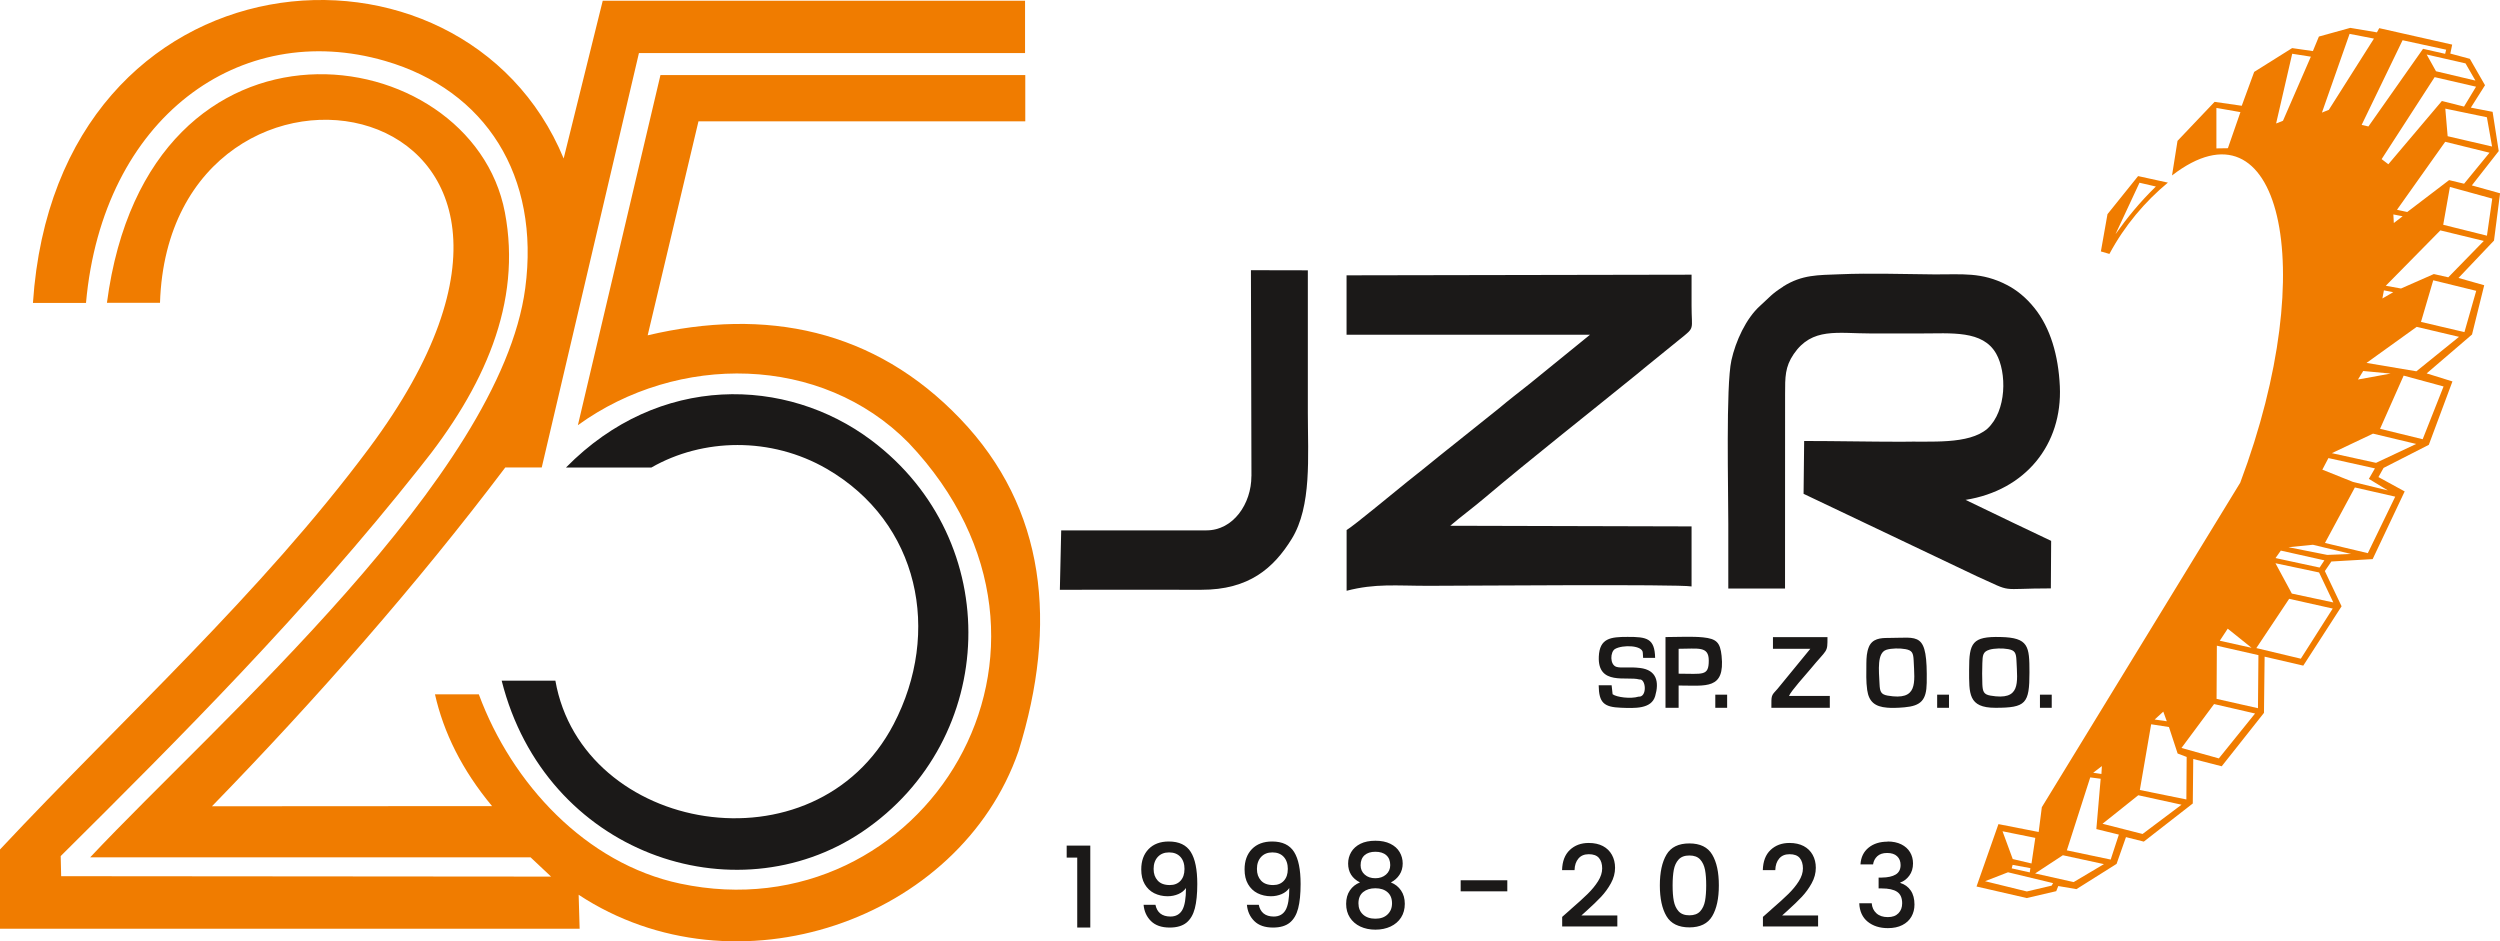 <?xml version="1.0" encoding="UTF-8"?>
<svg id="svg22" xmlns="http://www.w3.org/2000/svg" viewBox="0 0 428.76 161.43">
  <defs>
    <style>
      .cls-1 {
        fill: #f07c00;
      }

      .cls-1, .cls-2 {
        fill-rule: evenodd;
      }

      .cls-2 {
        fill: #1b1918;
      }
    </style>
  </defs>
  <g id="Layer1000">
    <g id="Layer1001">
      <path id="path4" class="cls-1" d="m99.24,153.43l.17,5.85H0v-13.59c21.12-22.55,44.66-43.81,63.3-68.82C109.94,14.3,29.11.77,27.44,51.93h-9.1C25.42-1.78,80.89,6.43,86.59,36.42c2.95,15.51-3.5,30.04-14.66,43.85-19.74,24.92-40.9,46.07-61.52,66.55l.08,3.45,84.02.07-3.51-3.3H15.46c22.01-23.39,70.32-65.31,74.62-97.6,2.56-19.24-6.74-33.97-24.03-38.99C41.14,3.21,17.59,20.18,14.75,51.95H5.65C9.73-9.55,79.39-14.66,96.67,27.18L103.37.13h72.43v8.97s-66.22,0-66.22,0l-16.67,71.07h-6.25c-15.17,20.09-32.48,39.78-50.31,58.11l48.04-.03c-5.16-6.2-8.32-12.64-9.79-19.17h7.52c5.67,15.34,18.37,29.03,34.52,32.46,41.56,8.83,72.68-40.29,39.19-75.59-14.99-15.22-39.63-15.4-56.72-3.03l14.16-60.04h62.57v7.93h-56.05l-8.71,36.7c20.26-4.79,38.9-1.05,53.6,14.31,14.74,15.39,16.76,35.22,10,57.01-10.07,29.05-48.54,42.34-75.45,24.62h0Z"/>
      <path id="path6" class="cls-2" d="m97.07,80.18h14.65c8.8-5.05,20.51-5.31,30.08.23,15.87,9.2,19.71,28.01,11.46,43.8-13.5,25.82-53.41,18.66-58.01-7.47h-9.21c7.48,29.7,39.97,40.67,61.85,25.91,23.4-15.79,24.57-49.91,1.51-67.17-14.51-10.86-36.36-11.55-52.33,4.7h0Z"/>
      <path id="path8" class="cls-1" d="m408.85,49.8l-.26,1.39,1.86-1.08-1.59-.31Zm-3.55,13.83l-.9,1.46,5.6-1.02-4.69-.44Zm9.17-7.57l-8.6,6.18,8.55,1.44,7.31-5.91-7.25-1.71Zm-2.23,8.35l-4.05,9.13,7.31,1.79,3.58-9.05-6.84-1.86Zm-5.26,9.96l-7.06,3.35,7.58,1.66,6.89-3.24-7.41-1.77Zm-7.65,4.2l-1.04,1.98,5.25,2.1,5.98,1.46-3.25-1.98,1.04-1.8-7.99-1.77Zm25.32-63.7l-7.1-1.64-9.09,14.06,1.15.88,9.18-10.85,3.8.96,2.06-3.41Zm-5.27,3.76l.4,4.73,7.62,1.77-.89-5.02-7.13-1.48Zm-.02,5.69l-8.27,11.66,1.76.38,7.18-5.47,2.57.62,4.36-5.32-7.59-1.87Zm.81,7.74l-1.15,6.49,7.5,1.87.91-6.36-7.27-2Zm-9.7,4.72l.08,1.47,1.51-1.16-1.59-.31Zm6.84,11.29l-2.1,7.14,7.45,1.75,2.02-7.08-7.37-1.81Zm-13.44,35.53l-5.13,9.52,7.35,1.75,4.7-9.69-6.92-1.58Zm-7.19,9.83l-4.2.42,6.65,1.32,4.08-.16-6.54-1.58Zm-5.51,1l-.91,1.28,7.56,1.63.82-1.24-7.47-1.67Zm-.92,2.17l2.81,5.2,7.11,1.52-2.44-5.14-7.47-1.58Zm2.35,6.1l-5.63,8.45,7.63,1.82,5.47-8.6-7.47-1.67Zm-12.4,8.04l-.05,9.12,7.1,1.6.08-9.1-7.13-1.62Zm-.48,10.01l-5.59,7.53,6.41,1.79,6.21-7.7-7.03-1.62Zm-8.7,1.29l-1.49,1.36,2.08.3-.6-1.66Zm-2.09,2.18l-1.94,11.27,7.98,1.62.05-7.29-1.55-.59-1.49-4.54-3.04-.47Zm-2.21,12.17l-6.13,4.89,6.87,1.75,6.68-5.02-7.41-1.62Zm-6.23-5.01l-1.5,1.15,1.41.21.08-1.36Zm-6.69,15.29l-4.77,3.13,6.61,1.48,5.19-3.08-7.03-1.52Zm66.81-81.25l-4.43-1.38,7.78-6.67,2.09-8.45-4.41-1.25,6.09-6.41,1.04-8.11-4.84-1.35,4.61-5.89-1.05-6.73-3.73-.72,2.43-3.84-2.6-4.53-3.35-.9.32-1.54-12.51-2.82-.4.72-4.57-.77-5.38,1.49-1.03,2.49-3.56-.51-6.51,4.08-2.13,5.81-4.66-.67-6.36,6.69-.94,5.93c18.3-14.11,25.8,15.15,11.7,52.69l-34.03,55.66-.54,4.25-6.9-1.35-3.76,10.7,8.62,1.98,5.05-1.18.35-.88,3.12.53,6.88-4.33,1.61-4.59,3.06.77,8.4-6.54.08-7.63,4.88,1.25,7.25-9.16.11-9.64,6.63,1.54,6.57-10.18-2.87-6.04,1.12-1.64,7.08-.41,5.49-11.61-4.5-2.46.88-1.57,7.76-3.96,4.04-10.84Zm-60.3-22.31l1.13-6.38,5.25-6.53,5.11,1.12c-3.91,3.24-7.41,7.34-10.03,12.23l-1.47-.43Zm2.52-2.98l4.1-8.79,2.81.65c-2.74,2.67-4.92,5.34-6.9,8.14Zm17.29-14.68v-6.94s4.12.72,4.12.72l-2.15,6.19-1.97.03Zm10.24-4.27l2.76-11.96,3.2.5-4.78,10.99-1.18.47Zm12.6-15.37l-4.74,13.5,1.18-.47,7.74-12.22-4.18-.81Zm16.55,2.71l-7.46-1.62-7.02,14.52,1.16.27,9.37-13.32,3.79.86.17-.7Zm-1.73,3.7l-1.6-2.87,6.66,1.52,1.7,2.95-6.76-1.6Zm-74.34,130.35l1.75,4.76,3.22.76.65-4.39-5.61-1.13Zm1.73,5.76l-.16.6,3.1.69.11-.73-3.05-.56Zm-.79,1.27l-3.94,1.53,7.17,1.76,4.25-1,.25-.43-7.73-1.86Zm14.1-16.27l-4.01,12.51,7.52,1.58,1.4-4.28-3.86-.95.74-8.63-1.78-.23Zm23.58-25.51l-1.36,2.07,5.45,1.21-4.09-3.28Zm36.46-68.3l-9.35,9.49,2.61.47,5.63-2.48,2.48.56,6.09-6.24-7.46-1.81Z"/>
      <path id="path10" class="cls-2" d="m182.94,147.08v-2.06h4.05v14.06h-2.24v-12h-1.81Zm15.22,8.08c.13.66.41,1.16.84,1.51.43.34,1.01.52,1.73.52.92,0,1.6-.37,2.03-1.11.43-.74.64-2,.64-3.78-.31.45-.75.8-1.31,1.04-.56.24-1.18.37-1.84.37-.84,0-1.61-.18-2.3-.52-.69-.35-1.23-.87-1.63-1.56-.4-.69-.59-1.53-.59-2.53,0-1.45.42-2.61,1.26-3.48.84-.86,1.99-1.3,3.46-1.3,1.77,0,3.02.6,3.77,1.79.75,1.19,1.12,3.03,1.12,5.5,0,1.7-.14,3.1-.42,4.18-.28,1.08-.76,1.9-1.45,2.46-.69.55-1.64.83-2.86.83-1.39,0-2.46-.37-3.21-1.11-.75-.74-1.17-1.67-1.27-2.79h2.04Zm4.99-6.08c0-.91-.24-1.62-.71-2.13-.47-.51-1.12-.76-1.94-.76s-1.46.26-1.94.78c-.47.52-.71,1.2-.71,2.05s.23,1.47.69,1.99c.46.52,1.16.78,2.09.78.78,0,1.39-.25,1.84-.74.45-.5.67-1.15.67-1.97h0Zm12.73,6.08c.13.66.41,1.16.84,1.51.43.34,1.01.52,1.73.52.92,0,1.6-.37,2.03-1.11.43-.74.64-2,.64-3.78-.31.45-.75.8-1.31,1.04-.56.24-1.18.37-1.84.37-.84,0-1.61-.18-2.3-.52-.69-.35-1.23-.87-1.63-1.56-.4-.69-.59-1.53-.59-2.53,0-1.45.42-2.61,1.26-3.48.84-.86,1.99-1.3,3.46-1.3,1.77,0,3.02.6,3.77,1.79.75,1.19,1.12,3.03,1.12,5.5,0,1.7-.14,3.1-.42,4.18-.28,1.08-.76,1.9-1.45,2.46-.69.55-1.64.83-2.86.83-1.39,0-2.46-.37-3.21-1.11-.75-.74-1.17-1.67-1.27-2.79h2.04Zm4.99-6.08c0-.91-.24-1.62-.71-2.13-.47-.51-1.12-.76-1.94-.76s-1.46.26-1.94.78c-.47.52-.71,1.2-.71,2.05s.23,1.47.69,1.99c.46.52,1.16.78,2.09.78.78,0,1.39-.25,1.84-.74.45-.5.67-1.15.67-1.97h0Zm10.34-.99c0-.71.18-1.37.53-1.96.35-.59.88-1.07,1.58-1.42.7-.35,1.56-.52,2.57-.52s1.85.17,2.56.52c.71.35,1.24.82,1.59,1.42.35.59.53,1.25.53,1.96s-.18,1.39-.56,1.95c-.37.56-.86.99-1.47,1.3.74.29,1.32.75,1.75,1.39.43.63.64,1.39.64,2.28s-.21,1.68-.64,2.35c-.43.67-1.03,1.18-1.79,1.54-.77.36-1.64.54-2.61.54s-1.84-.18-2.6-.54c-.76-.36-1.35-.88-1.78-1.54-.43-.67-.64-1.45-.64-2.35s.21-1.66.64-2.3c.43-.63,1.01-1.09,1.73-1.37-1.35-.69-2.03-1.77-2.03-3.25h0Zm2.14.3c0,.66.24,1.2.71,1.61.47.42,1.08.62,1.82.62s1.35-.21,1.83-.63c.48-.42.72-.96.72-1.62,0-.74-.23-1.31-.68-1.7-.45-.4-1.08-.59-1.87-.59s-1.4.2-1.85.59c-.45.4-.68.97-.68,1.72Zm-.37,6.54c0,.79.26,1.43.78,1.91.52.48,1.23.72,2.12.72s1.58-.24,2.09-.73c.51-.49.77-1.12.77-1.9,0-.83-.26-1.47-.78-1.92-.52-.45-1.21-.67-2.08-.67s-1.55.22-2.09.65c-.54.44-.81,1.08-.81,1.94h0Zm25.53-3.96v1.9h-8v-1.9h8Zm10.84,5.01c1.25-1.08,2.23-1.97,2.94-2.67.71-.7,1.31-1.42,1.78-2.17.47-.75.71-1.48.71-2.21s-.18-1.35-.55-1.78c-.37-.44-.95-.65-1.74-.65s-1.36.25-1.78.74c-.42.49-.65,1.16-.67,1.99h-2.14c.04-1.51.48-2.66,1.33-3.46.85-.8,1.93-1.2,3.24-1.2.95,0,1.76.18,2.43.53.68.36,1.19.86,1.55,1.51.36.65.54,1.39.54,2.22,0,.91-.24,1.8-.71,2.65-.47.86-1.04,1.63-1.68,2.32-.65.69-1.48,1.49-2.49,2.4l-.9.81h6.17v1.88h-9.46v-1.64l1.44-1.27Zm15.32-4.14c0,2.24.38,4.01,1.14,5.29.76,1.28,2.07,1.92,3.92,1.92s3.16-.64,3.92-1.92c.76-1.28,1.14-3.04,1.14-5.29s-.38-3.99-1.14-5.27c-.76-1.28-2.07-1.92-3.92-1.92s-3.16.64-3.92,1.92c-.76,1.28-1.14,3.04-1.14,5.27Zm7.95,0c0,1.06-.07,1.95-.2,2.67-.14.73-.41,1.32-.83,1.78-.42.46-1.03.69-1.85.69s-1.43-.23-1.85-.69c-.42-.46-.69-1.06-.83-1.78-.14-.73-.2-1.62-.2-2.67s.07-1.93.2-2.65c.14-.73.41-1.32.83-1.78.42-.46,1.03-.69,1.85-.69s1.43.23,1.85.69c.42.46.69,1.06.83,1.78.14.73.2,1.61.2,2.65Zm11.16,4.14c1.25-1.08,2.23-1.97,2.94-2.67.71-.7,1.31-1.42,1.78-2.17.47-.75.71-1.48.71-2.21s-.19-1.35-.55-1.78c-.37-.44-.95-.65-1.74-.65s-1.36.25-1.78.74c-.42.49-.65,1.16-.67,1.99h-2.14c.04-1.51.48-2.66,1.33-3.46.85-.8,1.93-1.2,3.24-1.2.95,0,1.76.18,2.43.53.68.36,1.19.86,1.55,1.51.36.65.54,1.39.54,2.22,0,.91-.24,1.8-.71,2.65-.47.86-1.04,1.63-1.68,2.32-.65.69-1.48,1.49-2.49,2.4l-.9.81h6.17v1.88h-9.46v-1.64l1.44-1.27Zm19.94-11.66c.91,0,1.69.16,2.36.49.66.33,1.16.78,1.5,1.35.34.57.51,1.21.51,1.92,0,.82-.21,1.52-.64,2.1-.43.58-.94.97-1.54,1.17v.08c.77.24,1.36.67,1.79,1.3.43.63.64,1.43.64,2.41,0,.78-.18,1.47-.53,2.08-.35.61-.87,1.09-1.56,1.44-.69.35-1.51.52-2.47.52-1.4,0-2.55-.37-3.46-1.1-.9-.73-1.39-1.79-1.45-3.16h2.14c.05.7.32,1.27.8,1.71.48.44,1.13.66,1.95.66s1.4-.22,1.83-.66c.43-.44.64-1.01.64-1.71,0-.92-.29-1.58-.87-1.97-.58-.39-1.46-.58-2.66-.58h-.51v-1.86h.53c1.05-.01,1.85-.19,2.41-.53.55-.34.83-.88.83-1.62,0-.63-.2-1.14-.6-1.51-.4-.38-.97-.56-1.71-.56s-1.29.19-1.69.56c-.4.38-.64.84-.72,1.4h-2.16c.08-1.23.54-2.18,1.39-2.87.85-.69,1.94-1.03,3.26-1.03Z"/>
      <path id="path12" class="cls-2" d="m305.82,49.16c-1.96,1.23-2.36,1.85-3.96,3.29-2.41,2.16-4.2,6.08-4.92,9.36-.96,4.39-.52,22.23-.53,28.02v11.1s9.73,0,9.73,0c.01-11.1.02-22.2.01-33.31,0-2.97-.02-4.69,1.48-6.9,3.16-4.62,7.51-3.53,13.25-3.53h8.38c5.46,0,10.78-.59,13.09,3.46,1.83,3.22,1.84,9.8-1.51,12.88-3.23,2.77-9.74,2.1-14.75,2.23-5.56,0-11.12-.13-16.67-.13l-.1,9.06,29.72,14.14c6.53,2.93,3.42,2.08,12.69,2.08l.05-8.15-6.66-3.17-8.02-3.86c10.28-1.64,16.63-9.49,16.17-19.48-.25-5.32-1.62-9.99-4.31-13.37-1.54-1.94-3.19-3.19-4.75-4-4.35-2.27-7.8-1.79-12.36-1.82-5.41-.04-11-.25-16.4-.02-3.61.15-6.36.03-9.64,2.1h0Z"/>
      <path id="path14" class="cls-2" d="m290.11,100.59v-10.31l-41.39-.11c1.95-1.66,3.83-3.03,5.77-4.67,8.24-6.96,17.65-14.35,26.25-21.33.5-.41,1.02-.84,1.49-1.23l5.88-4.77c2.65-2.13,2-1.48,2-5.74v-5.32l-59.17.11v10.19h41.75l-10.41,8.46c-1.72,1.36-3.54,2.76-5.16,4.13l-10.45,8.35c-1.8,1.48-3.46,2.8-5.28,4.24-1.74,1.38-9.31,7.68-10.44,8.31v10.42c4.95-1.28,8.41-.85,14.05-.85s42.79-.31,45.13.11h0Z"/>
      <path id="path16" class="cls-2" d="m214.62,81.67c0,4.72-3.1,9.29-7.7,9.29h-24.92l-.23,10.19c8.08,0,16.16-.02,24.24,0,8.21.02,12.44-3.74,15.52-8.72,3.47-5.63,2.77-14.14,2.77-21.6v-24.47l-9.76-.02.09,35.32Z"/>
      <path id="path18" class="cls-2" d="m276.57,119.08l-.17-1.55h-2.22c.04,3,.89,3.74,3.82,3.85,2.37.09,5.22.24,5.87-2,.7-2.4.29-4.47-2.6-4.82-1.9-.23-3.26.06-4.05-.19-1.16-.37-1.07-2.59-.23-3.07,1.3-.75,4.78-.66,4.76.69l.05.84h2.06c-.07-3.36-1.42-3.61-4.73-3.6-2.89,0-4.8.21-4.93,3.39-.21,5.02,4.82,3.32,6.95,3.91,1.16-.19,1.39,3.09-.14,2.95-1.36.42-3.78.09-4.43-.41h0Zm64.58-7.64c.87-.27,2.3-.29,3.28-.11,1.14.21,1.34.65,1.4,1.95.17,3.89.77,6.92-4.46,6.02-1.16-.2-1.33-.7-1.39-1.95-.05-1.1-.04-2.52,0-3.62.04-1.35.1-1.95,1.18-2.29h0Zm1.07,9.95c5.24,0,5.84-.72,5.84-6.07,0-4.48-.13-5.96-4.95-6.07-4.86-.12-5.41.98-5.4,5.62,0,4.08-.17,6.52,4.5,6.52Zm-18.7-9.95c.87-.27,2.3-.29,3.28-.11,1.14.21,1.34.65,1.4,1.95.17,3.89.77,6.92-4.46,6.02-1.16-.2-1.33-.7-1.39-1.95-.12-2.43-.46-5.4,1.18-5.91h0Zm-3.02-.44c-.34.84-.4,1.78-.41,2.73-.01,1.74-.07,3.14.14,4.61.29,2,1.31,2.86,3.44,3.03.72.06,1.68.05,2.94-.06,2.84-.25,3.78-1.22,3.83-4.18.15-9-1.35-7.7-6.6-7.72-1.31,0-2.73.09-3.34,1.58h0Zm-32.61.27c3.38,0,5.17-.5,5.17,2.02,0,2.72-1.02,2.25-5.17,2.25v-4.27Zm-2.25,10.12h2.25v-3.82c4.72,0,7.97.75,7.37-5.09-.24-2.29-.86-2.93-3.18-3.17-1.81-.19-4.5-.05-6.44-.05v12.14Zm28.19-2.04h-7.01c.41-.94,2.85-3.59,3.66-4.58,2.97-3.61,2.94-2.73,2.94-5.5h-9.35s0,2,0,2h6.41l-5.62,6.86c-1.14,1.23-1.06,1.08-1.06,3.26h10.02v-2.04Zm18.4,2.04h2.03v-2.25h-2.03v2.25Zm-38.05,0h2.03v-2.25h-2.03v2.25Zm55.68,0h2.02v-2.25h-2.02v2.25Z"/>
    </g>
  </g>
</svg>